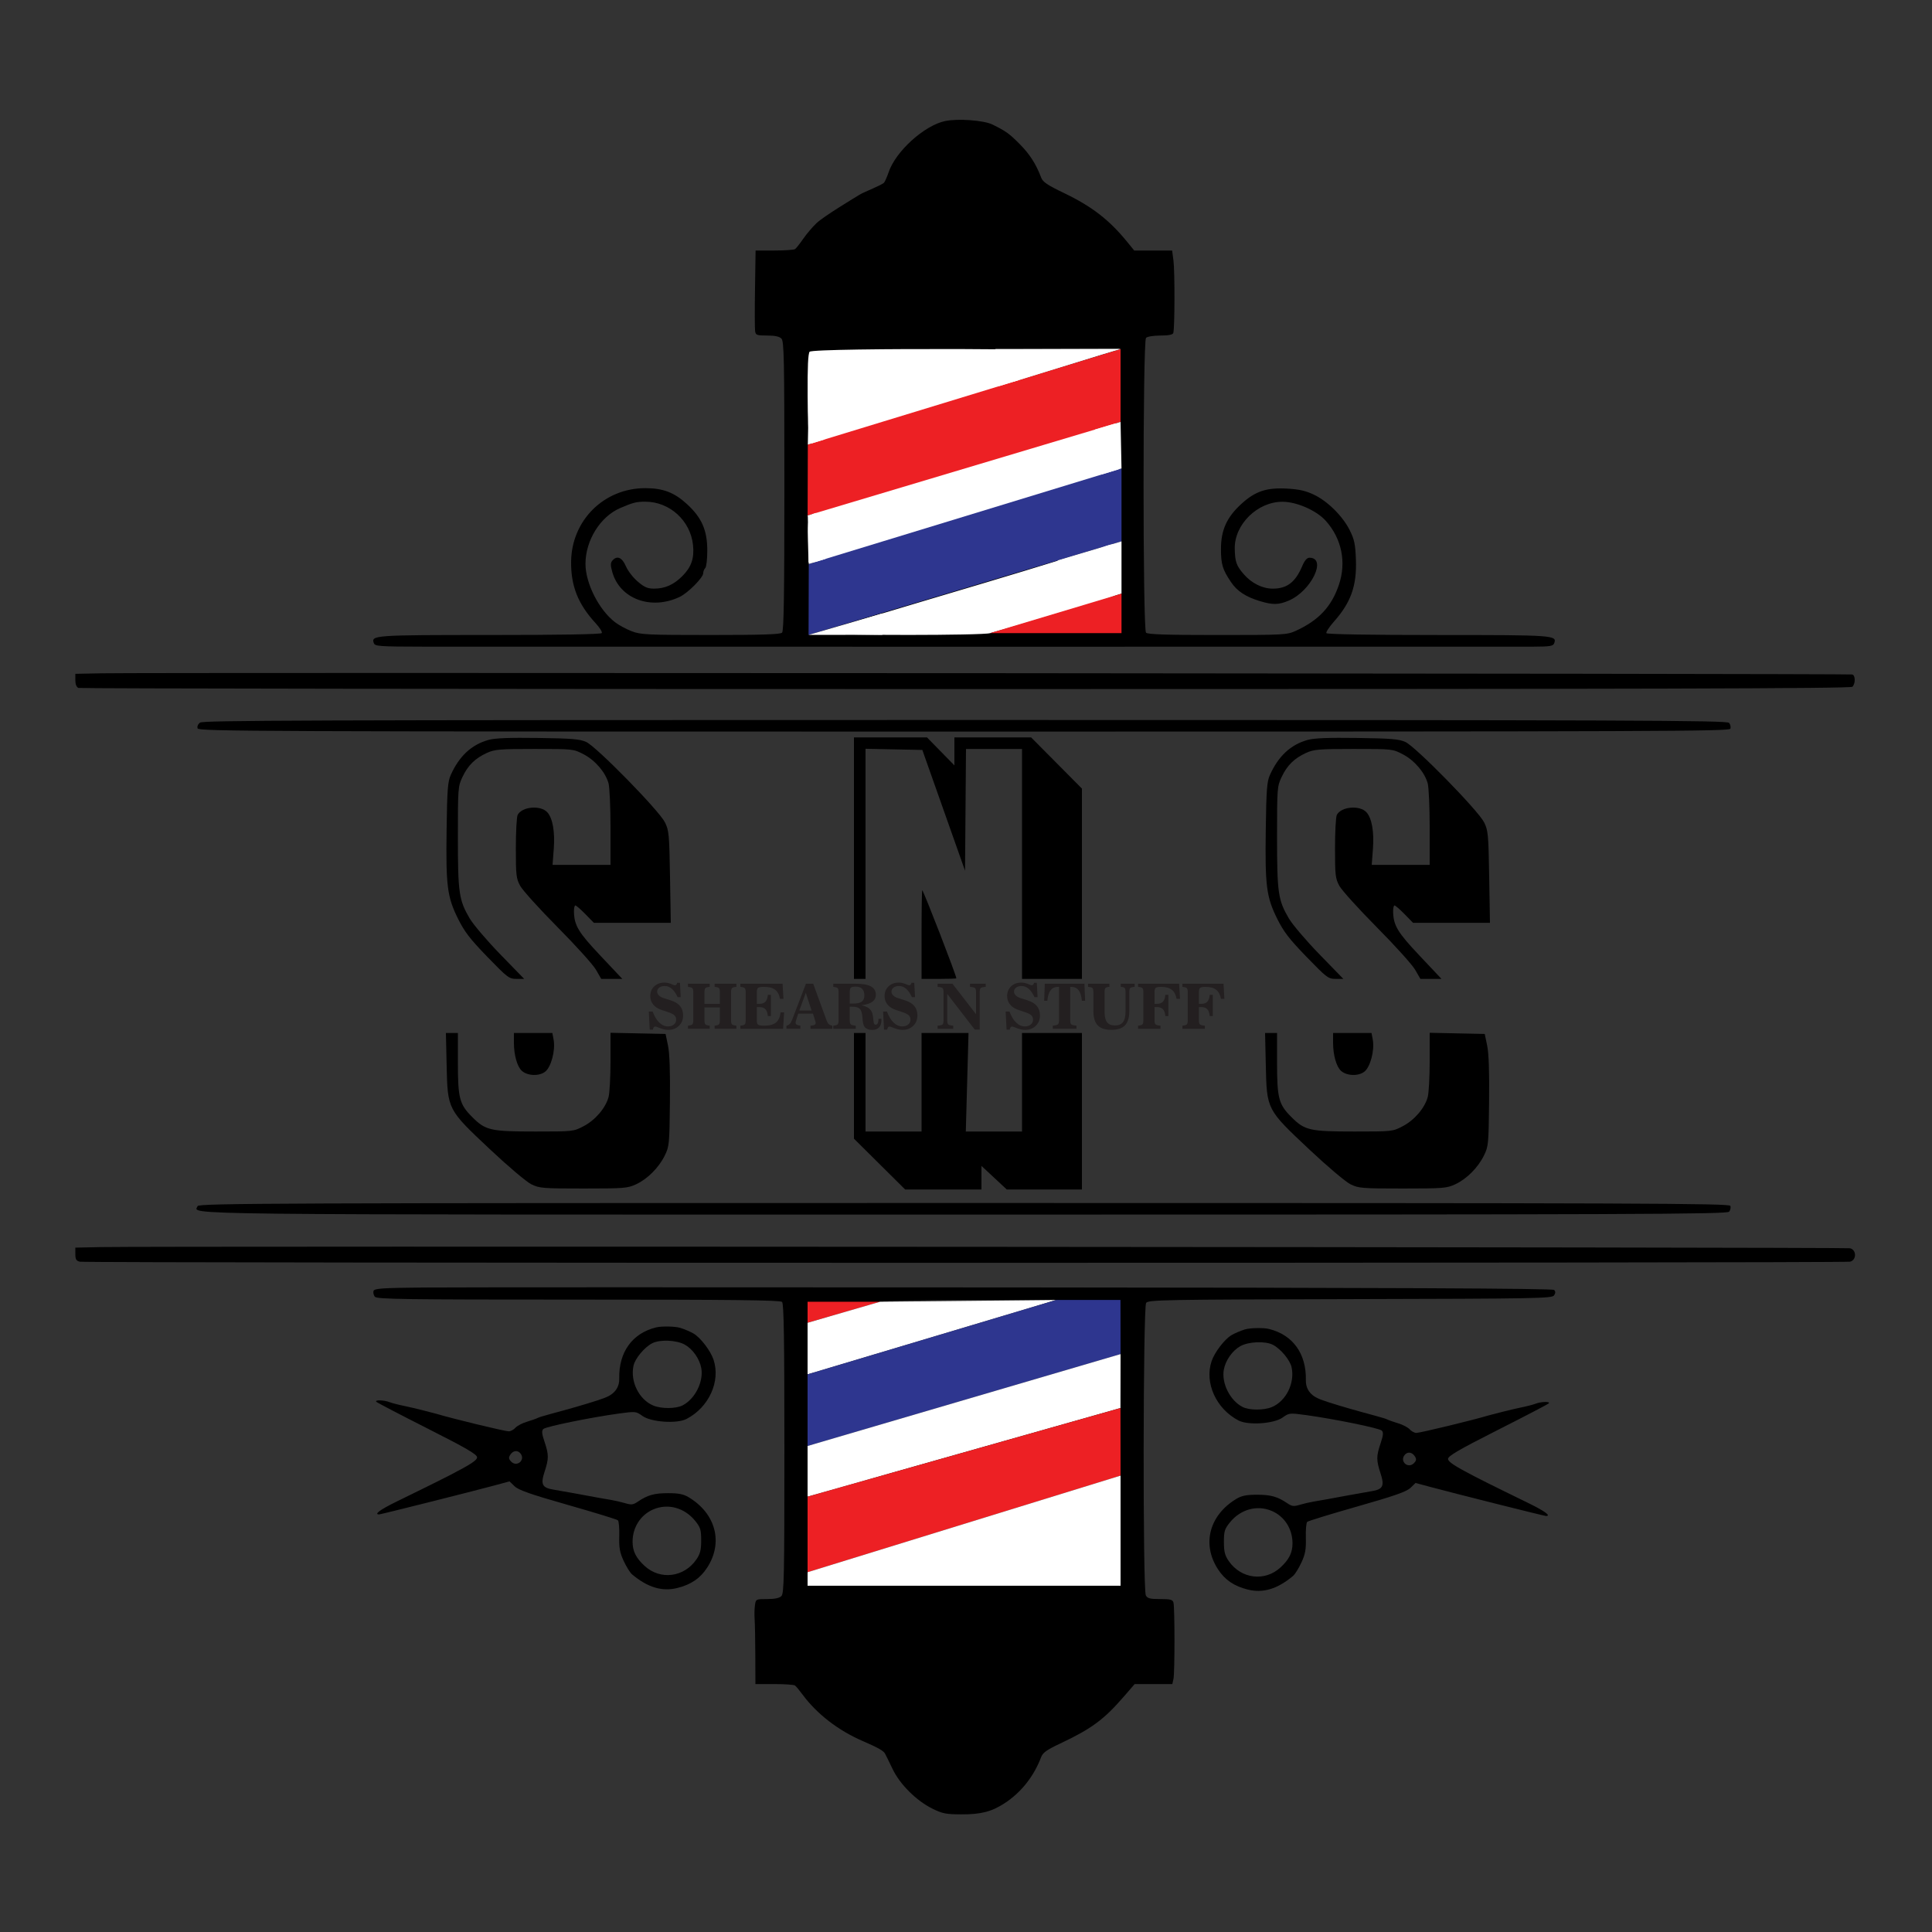 <svg viewBox="0 0 1000 1000" xmlns="http://www.w3.org/2000/svg" id="Layer_1">
  <rect x="0" y="0" width="1000" height="1000" fill="#333333" stroke="none"/>
  <defs>
    <style>
      .cls-1 {
        fill: #ed2024;
      }

      .cls-2 {
        fill: #231f20;
      }

      .cls-3 {
        fill: #fff;
      }

      .cls-4 {
        fill: #2e368f;
      }
    </style>
  </defs>
  <polyline points="418.02 176.67 523.78 174.44 527.78 199.88 415.78 235.11" class="cls-3"></polyline>
  <polygon points="414.89 265.49 582.44 213.11 584.89 253.78 415.78 296.22 414.89 265.49" class="cls-3"></polygon>
  <polygon points="415.78 326.67 582.67 277.78 584.89 316.61 498.97 331.56 414.89 331.56 415.78 326.67" class="cls-3"></polygon>
  <path d="M489.2,62.65c-10.8,2.28-25.63,15.72-29.26,26.52-.74,2.2-1.77,4.58-2.3,5.3-.91,1.24-10.31,4.84-12.55,6.2s-18.8,11.31-22.5,14.86c-2.11,2.02-5.18,5.64-6.9,8.14-1.72,2.5-3.57,4.83-4.15,5.25-.57.41-5.45.75-10.75.75h-9.7l-.3,19.75c-.17,10.9-.14,20.76.05,22,.32,2.04.9,2.25,6.2,2.25,4,0,6.34.49,7.4,1.55,1.38,1.38,1.55,9.7,1.55,76.3,0,56.8-.29,75.04-1.2,75.95-.89.89-10.5,1.2-37,1.2-32.9,0-36.21-.16-40.85-1.95-2.8-1.08-6.61-3.14-8.55-4.62-8.36-6.37-15.38-20.23-15.35-30.33.03-12.1,7.69-24.38,17.95-28.79,6.7-2.88,8.39-3.31,13-3.31,12.64,0,23.41,9.8,24.72,22.5.7,6.8-.87,11.35-5.52,16-4.49,4.49-9,6.5-14.6,6.5-3.42,0-5-.68-8.5-3.65-2.4-2.04-5.11-5.55-6.14-7.95-1.97-4.6-4.61-5.7-6.99-2.9-1.01,1.19-1.02,2.4-.04,5.9,3.9,13.94,20.07,19.92,34.87,12.89,4.3-2.04,12.2-10,12.2-12.29,0-.9.46-2.06,1.05-2.65s1.05-4.65,1.05-9.05c0-10.5-2.84-17.01-10.5-24.04-6.57-6.03-12.4-8.26-21.6-8.26-21.34,0-38.11,16.6-38.38,38-.16,12.6,3.6,22.05,12.69,31.9,2.12,2.3,3.52,4.54,3.18,5.1-.38.64-21.2,1-57.9,1-60.1,0-61.66.11-60.05,4.3.59,1.54,2.95,1.7,25.75,1.74,31.8.04,560.68.04,574.4,0,8.6-.03,10.2-.29,10.75-1.73,1.61-4.19.05-4.3-60.05-4.3-34.7,0-57.52-.37-57.85-.95-.3-.52,1.49-3.25,3.97-6.05,8.72-9.83,11.8-18.5,11.32-31.9-.29-8.1-.79-10.49-3.18-15.3-3.63-7.3-11.44-15.06-18.57-18.44-4.22-2-7.6-2.78-13.7-3.13-10.8-.63-16.65,1.32-23.9,7.96-7.51,6.88-10.5,13.51-10.5,23.31,0,7.9.83,10.63,5.19,17.1,3.18,4.72,7.61,7.63,15.01,9.87,6.7,2.02,9.74,1.95,15-.33,11.6-5.03,19.79-22.14,10.6-22.14-1.3,0-2.5,1.4-3.77,4.4-3.53,8.3-7.86,11.6-15.23,11.6-5.4,0-11.03-2.83-15.12-7.6-3.71-4.33-4.4-6.3-4.55-13-.27-12.59,11.77-24.44,24.77-24.37,7.4.04,17.59,4.54,22.36,9.87,8.25,9.23,10.74,21.4,6.79,33.1-3.82,11.31-10.44,18.39-22.24,23.8-4.65,2.13-5.9,2.2-40.6,2.2-26.5,0-36.11-.31-37-1.2-1.7-1.7-1.7-150.9,0-152.6.68-.68,3.9-1.2,7.4-1.2,4.2,0,6.36-.42,6.7-1.3.78-2.04.85-31.9.09-37.6l-.68-5.1h-19.6l-3.84-4.7c-9.23-11.29-18.26-18.23-32.66-25.13-8.4-4.02-10.82-5.66-11.66-7.87-2.65-7-5.85-12.04-10.94-17.2-5.52-5.6-7.31-6.89-14.31-10.33-4.48-2.2-17.9-3.18-24.5-1.79h0ZM560,188.72c-5.22,1.57-14.9,4.47-21.5,6.45-6.62,1.99-17.6,5.35-24.5,7.5-6.9,2.15-15.19,4.66-18.5,5.6-3.28.93-10.3,2.99-15.5,4.55-5.2,1.56-11.31,3.35-13.5,3.95-2.2.61-24.88,7.45-26,7.9-1.1.44-4.7,1.57-8,2.5-3.3.93-7.21,2.08-8.7,2.55-5.09,1.6-5.61-.65-5.77-24.75-.09-15,.22-21.92,1.03-22.9,1.82-2.19,157.44-1.7,157.44.5,0,0-11.3,4.59-16.5,6.15ZM580,232.12c0,8.5-.3,10.51-1.75,11.8-.96.85-13.25,4.98-27.25,9.15-14,4.17-28.43,8.5-32,9.6-3.62,1.11-9.6,2.93-13.5,4.1-3.9,1.17-32.8,10.18-35,10.76-3.97,1.05-22.8,6.65-27.5,8.18-11.1,3.6-17.01,5.13-20.5,5.28l-4,.18-.3-10.85c-.22-8.1.07-11.41,1.15-13.05,1.44-2.18,5.05-3.52,28.15-10.43,18.2-5.45,30.87-9.23,38-11.34,6.2-1.84,13.7-4.06,23-6.81,14.8-4.38,33.6-9.92,36.9-11.02,6.47-2.16,7.7-2.53,19.6-6.01,4.1-1.2,8.41-2.55,9.5-2.99,1.5-.6,2.44-.3,3.75,1.2,1.42,1.62,1.75,3.95,1.75,12.25h0ZM579.01,283.67c1.43,2.7,1.16,21.15-.33,23.1-1.28,1.67-2.58,2.16-18.18,6.82-5.48,1.64-16.1,4.82-23.5,7.04s-15.31,4.52-17.5,5.1c-2.2.58-5.4,1.48-7.1,2-3.9,1.19-80.33,1.23-82.2.04-.9-.57-1.01-1.13-.3-1.56,1.74-1.06,16.2-5.6,47.6-14.94,30.4-9.04,39.29-11.7,52.5-15.7,7.4-2.24,14.63-4.46,16-4.91,3.27-1.08,15.5-4.7,20.5-6.08,2.2-.6,4.67-1.47,5.5-1.93,2.7-1.5,5.92-1.02,7.01,1.03h0Z"></path>
  <path d="M53.2,348.49l-14.2.28v3.35c0,2.1.6,3.57,1.6,3.95.88.33,207.6.6,459.3.6,354.7,0,457.97-.27,458.9-1.2,1.6-1.6,1.6-5.75,0-6.36-1.32-.5-880.7-1.1-905.6-.61h0Z"></path>
  <path d="M103.55,374.02c-1.1.8-1.61,2.02-1.25,3,.56,1.53,30.1,1.65,396.7,1.65s396.16-.16,396.65-1.5c.29-.8,0-2.2-.65-3-1.06-1.32-47.7-1.5-395.4-1.5s-394.5.22-396.05,1.35h0Z"></path>
  <path d="M252.8,382.99c-8.79,2.48-15.11,8.37-19.51,18.17-1.52,3.39-1.85,7.7-2.13,28.2-.41,29.2.32,34.88,5.88,46.1,3.39,6.85,6.2,10.5,15.21,19.8,10.47,10.8,11.26,11.4,15.05,11.4h4l-12.4-12.75c-6.81-7-13.93-15.37-15.8-18.55-5.56-9.48-6.1-13.2-6.1-42.2,0-25.2.07-26.15,2.37-31,2.86-6.03,6.53-9.65,12.63-12.44,4.04-1.85,6.55-2.06,24.65-2.06,20.1,0,20.16,0,25.45,2.77,6,3.14,11.3,9.32,12.88,15.03.56,2.04,1.02,12.35,1.02,22.95v19.25h-30l.63-8.3c.67-8.8-.56-15.82-3.32-18.9-3.42-3.82-13.08-3-15.36,1.3-.53.99-.95,8.7-.95,17.2,0,14.1.19,15.75,2.25,19.55,1.24,2.29,9.93,11.9,19.35,21.4,9.42,9.5,18.34,19.38,19.85,22l2.75,4.75h10.9l-11.32-12c-11.41-12.1-13.52-15.59-13.7-22.7-.05-1.8.28-3.3.72-3.3s2.76,2,5.2,4.5l4.4,4.5h39.8l-.4-23.75c-.37-22.1-.55-24.06-2.62-28.25-3.01-6.1-35.44-39.21-40.78-41.63-3.27-1.48-7.3-1.82-24.9-2.07-15-.21-22.34.08-25.7,1.03h0Z"></path>
  <polygon points="442 444.17 442 506.67 445 506.67 448 506.67 448 447.12 448 387.57 462.7 387.87 477.4 388.17 488.45 419.42 499.5 450.67 499.75 419.17 500 387.67 514.5 387.67 529 387.67 529 447.17 529 506.67 544.5 506.67 560 506.67 560 457.42 560 408.17 546.85 394.92 533.7 381.67 513.85 381.67 494 381.67 494 388.92 494 396.17 486.9 388.92 479.8 381.67 460.9 381.67 442 381.67 442 444.17 442 444.17"></polygon>
  <path d="M676.8,382.99c-8.79,2.48-15.11,8.37-19.51,18.17-1.52,3.39-1.85,7.7-2.13,28.2-.41,29.2.32,34.88,5.88,46.1,3.39,6.85,6.2,10.5,15.21,19.8,10.47,10.8,11.26,11.4,15.05,11.4h4l-12.4-12.75c-6.81-7-13.93-15.37-15.8-18.55-5.56-9.48-6.1-13.2-6.1-42.2,0-25.2.07-26.15,2.37-31,2.86-6.03,6.53-9.65,12.63-12.44,4.04-1.85,6.55-2.06,24.65-2.06,20.1,0,20.16,0,25.45,2.77,6,3.14,11.3,9.32,12.88,15.03.56,2.04,1.02,12.35,1.02,22.95v19.25h-30l.63-8.3c.67-8.8-.56-15.82-3.32-18.9-3.42-3.82-13.08-3-15.36,1.3-.53.99-.95,8.7-.95,17.2,0,14.1.19,15.75,2.25,19.55,1.24,2.29,9.93,11.9,19.35,21.4,9.42,9.5,18.34,19.38,19.85,22l2.75,4.75h10.9l-11.32-12c-11.41-12.1-13.52-15.59-13.7-22.7-.05-1.8.28-3.3.72-3.3s2.76,2,5.2,4.5l4.4,4.5h39.8l-.4-23.75c-.37-22.1-.55-24.06-2.62-28.25-3.01-6.1-35.44-39.21-40.78-41.63-3.27-1.48-7.3-1.82-24.9-2.07-15-.21-22.34.08-25.7,1.03h0Z"></path>
  <path d="M477,483.52v23.15h9c5,0,9-.13,9-.3,0-1.5-16.62-44.44-17.65-45.6-.19-.22-.35,10.05-.35,22.75h0Z"></path>
  <path d="M231.18,551.47c.52,22.9.42,22.71,22.32,43.31,9.5,8.94,18.99,16.96,21.5,18.19,4.24,2.07,5.8,2.2,27,2.2s22.83-.15,27.2-2.17c5.94-2.74,11.81-8.63,14.9-14.93,2.31-4.71,2.41-5.8,2.65-27.9.17-15.6-.15-24.93-1-29l-1.25-6-14.25-.3-14.25-.3v14.8c0,8.1-.46,16.48-1.02,18.5-1.58,5.71-6.88,11.89-12.88,15.03-5.27,2.76-5.4,2.77-24.8,2.77-23.5,0-25.96-.56-32.9-7.5-6.59-6.59-7.4-9.7-7.4-28.4v-15.1h-6.2l.38,16.8h0Z"></path>
  <path d="M266,539.77c0,6.3,1.71,12.34,4.1,14.49,2.95,2.66,9,2.87,12.1.43,3.11-2.45,5.37-11.12,4.34-16.62l-.64-3.4h-19.9v5.1h0Z"></path>
  <polygon points="442 562.02 442 589.37 455.25 602.52 468.5 615.67 488.25 615.67 508 615.67 508 609.57 508 603.47 514.55 609.57 521.1 615.67 540.55 615.67 560 615.67 560 575.17 560 534.67 544.5 534.67 529 534.67 529 560.17 529 585.67 514.45 585.67 499.9 585.67 500.6 560.17 501.3 534.67 489.15 534.67 477 534.67 477 560.17 477 585.67 462.5 585.67 448 585.67 448 560.17 448 534.67 445 534.67 442 534.67 442 562.02 442 562.02"></polygon>
  <path d="M655.18,551.47c.52,22.9.42,22.71,22.32,43.31,9.5,8.94,18.99,16.96,21.5,18.19,4.24,2.07,5.8,2.2,27,2.2s22.83-.15,27.2-2.17c5.94-2.74,11.81-8.63,14.9-14.93,2.31-4.71,2.41-5.8,2.65-27.9.17-15.6-.15-24.93-1-29l-1.25-6-14.25-.3-14.25-.3v14.8c0,8.1-.46,16.48-1.02,18.5-1.58,5.71-6.88,11.89-12.88,15.03-5.27,2.76-5.4,2.77-24.8,2.77-23.5,0-25.96-.56-32.9-7.5-6.59-6.59-7.4-9.7-7.4-28.4v-15.1h-6.2l.38,16.8h0Z"></path>
  <path d="M690,539.77c0,6.3,1.71,12.34,4.1,14.49,2.95,2.66,9,2.87,12.1.43,3.11-2.45,5.37-11.12,4.34-16.62l-.64-3.4h-19.9v5.1h0Z"></path>
  <path d="M102.29,624.27c-1.77,4.61-21.09,4.4,397.31,4.4,347.7,0,394.34-.18,395.4-1.5.64-.8.94-2.2.65-3-.49-1.34-44.05-1.5-396.65-1.5s-396.15.12-396.71,1.6h0Z"></path>
  <path d="M52.2,645.49l-13.2.28v3.35c0,2.7.45,3.46,2.3,3.93,3.1.78,913.2.77,916.3-.01,3.4-.85,3.4-6.08,0-6.94-2.32-.58-878.8-1.17-905.4-.61h0Z"></path>
  <path d="M219.2,666.42c-21.4.21-25.38.48-25.85,1.75-.29.8.01,2.2.65,3,1.05,1.31,14.4,1.5,105.4,1.5,79.7,0,104.48.28,105.4,1.2s1.2,19.15,1.2,75.95c0,66.6-.17,74.92-1.55,76.3-1.06,1.06-3.4,1.55-7.4,1.55-5.8,0-5.85.03-6.3,3.25-.25,1.79-.31,5.05-.15,7.25.16,2.2.32,10.65.35,18.75l.05,14.75h9.75c5.4,0,10.2.33,10.75.75.55.41,2.33,2.55,3.95,4.75,7.36,9.96,18.45,18.52,31.05,23.97,7.9,3.41,10.77,5.03,11.59,6.53.45.83,2.21,4.4,3.93,8,3.81,7.95,12.28,16.37,20.58,20.48,5.18,2.56,7,2.93,14.9,2.96,10.2.05,15.82-1.4,22.5-5.77,8.59-5.62,15.11-13.87,18.94-23.97.83-2.18,2.96-3.69,9.66-6.85,16.4-7.72,22.81-12.45,33.34-24.65l5.36-6.2h19.5l.59-2.7c.7-3.2.69-36.85-.01-39.5-.39-1.49-1.58-1.8-6.88-1.8s-6.58-.33-7.42-1.9c-1.61-3-1.45-149.22.16-151.4,1.16-1.57,8.96-1.72,105.66-1.95,97.5-.23,104.47-.36,105.5-1.95.78-1.2.78-2.02,0-2.8s-83.9-1.16-280.5-1.3c-153.7-.11-290.78-.09-304.7.05h0ZM538.5,673.65c1.87.76,1.8.9-1,2.01-3.24,1.28-24,7.75-29,9.04-1.66.43-6.8,1.9-11.5,3.3-32.9,9.78-50.9,15.12-60,17.79-5.8,1.7-11.8,3.57-13.4,4.17-4.48,1.69-5.6-.79-5.6-12.39s.77-12.67,8-15.17c8.2-2.84,21.68-6.77,29.5-8.61,4.9-1.15,80.23-1.28,83-.14h0ZM580,712.57c0,13-.76,14.41-9,16.68-13.7,3.78-55.36,16.19-58.5,17.43-1.11.44-4,1.35-6.5,2.04-2.45.68-7,2.05-10,3-3.01.96-8.9,2.75-13,3.95-4.1,1.2-8.63,2.56-10,3-1.39.44-4.5,1.33-7,2-2.5.67-5.39,1.55-6.5,1.99-2.1.82-17.7,5.61-23.2,7.11-1.82.5-5,1.39-7.1,1.99-7.9,2.27-8.49,2.29-9.86.41-1.75-2.4-1.8-21.32-.06-23.6.67-.88,5.92-3.03,11.72-4.8,5.8-1.77,11.62-3.58,13-4.05,1.39-.47,5.7-1.78,9.7-2.94,14.8-4.3,21.98-6.46,30.8-9.25,5-1.59,16.4-5.1,29.5-8.89,4.1-1.18,16.85-4.78,19.95-5.82,3.1-1.03,7.54-2.4,10.05-3.1,4.52-1.26,32.3-9.71,34.3-8.76,1.46.7,1.7,2.31,1.7,11.61h0ZM578.71,763.97c.57,1.26,1.07,13.3,1.19,28.3.17,21.7-.04,26.3-1.2,27.26-2,1.66-157.4,1.66-159.4,0-2.64-2.19-.54-10.02,2.6-11.59.36-.18,11-3.15,15.1-4.33,4.1-1.18,8.63-2.52,10-2.97,5.62-1.84,32.4-9.88,40-12,1.91-.53,6.4-1.88,9.9-2.98,3.5-1.09,35.3-10.54,38.6-11.45,3.3-.91,8.7-2.57,12-3.7,3.3-1.13,7.35-2.41,9-2.85,1.65-.44,6.6-1.92,11-3.29q10-3.11,11.21-.41h0Z"></path>
  <path d="M644.4,688.09c-2.3.71-5.37,2.03-7,2.99-3.6,2.14-8.74,8.88-10.29,13.48-3.76,11.21,2.39,24.7,13.99,30.7,5,2.58,18.3,1.68,22.8-1.56,3.32-2.39,3.6-2.42,12-1.27,14.6,1.99,38.05,6.78,39.3,8.03.93.93.8,2.4-.61,6.6-2.25,6.71-2.26,8.7-.04,15.5,2.16,6.6,1.3,8.32-4.65,9.29-2.42.39-7.1,1.22-10.4,1.83-11.5,2.14-16.05,2.96-19.5,3.52-1.89.31-5.2,1.07-7.2,1.67-3.2.95-4.08.84-6.5-.8-5.09-3.45-8.5-4.4-15.7-4.4-5.4,0-7.94.5-10.6,2.1-14.1,8.46-18.04,23.52-9.56,36.5,3.59,5.5,8.26,8.68,15.36,10.47,7.9,1.99,15.4-.26,23.5-7.06,1-.84,2.91-3.91,4.3-6.91,2.03-4.38,2.46-6.8,2.3-12.8-.11-4.1.2-7.78.7-8.25.49-.47,12.15-4.05,25.85-7.95,19.3-5.49,25.55-7.68,27.6-9.65l2.65-2.55,7.9,2.13c12.1,3.26,58.73,14.97,59.6,14.97,2.82,0-.5-2.46-8.9-6.58-5.4-2.65-20.1-9.78-27.8-13.77-10.6-5.49-14-7.72-14-9.2s5.5-4.73,25.7-14.95c14.1-7.13,26.04-13.36,26.45-13.8.99-1.06-4.05-.92-6.85.19-1.27.5-5,1.45-8.3,2.11-3.3.66-14.3,3.43-16,3.94-7.8,2.37-35.41,9.06-37.4,9.06-.97,0-2.56-.85-3.45-1.85-.89-1-3.6-2.42-5.9-3.1-2.3-.68-5.05-1.66-6-2.15-.96-.5-11.05-3.19-13.25-3.79-7.5-2.04-17.98-5.22-20.3-6.17-1.3-.53-8.47-2.54-8.29-10.24.31-13.7-6.73-23.47-19.11-26.51-2.89-.71-9.85-.56-12.4.24h0ZM658.9,696.09c4,2.09,8.81,7.87,9.62,11.57,1.79,8.2-2.84,17.55-10.22,20.64-4.2,1.75-11.71,1.71-15.2-.09-6.47-3.33-10.95-12.34-9.64-19.34.9-4.8,4.44-9.82,8.54-12.1,4.3-2.39,12.94-2.74,16.9-.68h0ZM732.37,753.87c.88,1.4.75,2.18-.57,3.5-3.04,3.03-7.48-1-4.74-4.3,1.54-1.85,3.87-1.5,5.31.8h0ZM658.3,782.07c6.54,2.81,10.7,9.29,10.7,16.69,0,4.9-1.73,8.4-6.2,12.53-8.11,7.5-20.43,5.97-26.83-3.33-1.98-2.88-2.48-4.85-2.48-9.85,0-5.5.37-6.71,3.05-10.05,5.52-6.88,14.15-9.25,21.75-5.99h0Z"></path>
  <path d="M352.03,687.29c-2.55-.79-9.51-.94-12.4-.24-12.37,3.03-19.42,12.81-19.11,26.51.17,7.7-6.99,9.71-8.29,10.24-2.32.95-12.8,4.13-20.3,6.17-2.2.6-12.29,3.29-13.25,3.79-.95.49-3.7,1.47-6,2.15-2.3.68-5.01,2.1-5.9,3.1-.89,1-2.48,1.85-3.45,1.85-1.99,0-29.6-6.69-37.4-9.06-1.7-.52-12.7-3.28-16-3.94-3.3-.66-7.04-1.61-8.3-2.11-2.8-1.11-7.84-1.25-6.85-.19.41.44,12.35,6.67,26.45,13.8,20.2,10.22,25.7,13.42,25.7,14.95s-3.4,3.71-14,9.2c-7.7,3.99-22.4,11.11-27.8,13.77-8.4,4.13-11.72,6.58-8.9,6.58.87,0,47.5-11.71,59.6-14.97l7.9-2.13,2.65,2.55c2.05,1.97,8.3,4.16,27.6,9.65,13.7,3.9,25.36,7.48,25.85,7.95.5.47.81,4.15.7,8.25-.16,6,.27,8.42,2.3,12.8,1.39,3,3.3,6.07,4.3,6.91,8.1,6.8,15.6,9.05,23.5,7.06,7.1-1.79,11.77-4.97,15.36-10.47,8.48-12.98,4.54-28.04-9.56-36.5-2.66-1.6-5.2-2.1-10.6-2.1-7.2,0-10.61.96-15.7,4.4-2.42,1.64-3.3,1.75-6.5.8-2-.59-5.31-1.36-7.2-1.67-3.45-.56-8-1.38-19.5-3.52-3.3-.61-7.98-1.44-10.4-1.83-5.95-.97-6.81-2.69-4.65-9.29,2.22-6.8,2.22-8.79-.04-15.5-1.41-4.2-1.55-5.67-.61-6.6,1.25-1.25,24.7-6.04,39.3-8.03,8.4-1.14,8.68-1.11,12,1.27,4.5,3.23,17.8,4.14,22.8,1.56,11.6-6,17.75-19.49,13.99-30.7-1.54-4.6-6.69-11.34-10.29-13.48-1.63-.97-4.7-2.28-7-2.99h0ZM337.53,695.29c3.96-2.07,12.6-1.72,16.9.68,4.1,2.28,7.64,7.3,8.54,12.1,1.31,7-3.17,16.01-9.64,19.34-3.49,1.8-11,1.85-15.2.09-7.38-3.08-12.01-12.44-10.22-20.64.81-3.7,5.62-9.49,9.62-11.57h0ZM264.06,753.07c1.44-2.3,3.77-2.65,5.31-.8,2.74,3.3-1.7,7.33-4.74,4.3-1.32-1.32-1.45-2.1-.57-3.5h0ZM338.13,781.27c7.6-3.26,16.23-.88,21.75,5.99,2.68,3.34,3.05,4.55,3.05,10.05,0,5-.5,6.97-2.48,9.85-6.39,9.3-18.71,10.83-26.83,3.33-4.47-4.13-6.2-7.63-6.2-12.53,0-7.4,4.16-13.88,10.7-16.69h0Z"></path>
  <polygon points="580 180.65 580 218.38 418.02 266.81 418.13 230.11 580 180.65" class="cls-1"></polygon>
  <polygon points="580.49 242.46 580.49 280.19 418.51 328.62 418.62 291.92 580.49 242.46" class="cls-4"></polygon>
  <polygon points="579.41 180.65 521.48 180.81 524.71 197.54 579.41 180.65" class="cls-3"></polygon>
  <polygon points="419.06 182.07 418.13 230.11 426.75 227.48 419.06 182.07" class="cls-3"></polygon>
  <polyline points="418.02 266.81 422.44 265.49 427.3 289.27 418.62 291.92 418.13 267.41" class="cls-3"></polyline>
  <polygon points="580 218.38 580.49 242.46 570.43 245.53 566.8 222.32 580 218.38" class="cls-3"></polygon>
  <polygon points="570.38 183.44 580 180.65 515.26 180.65 517.05 199.88 570.38 183.44" class="cls-3"></polygon>
  <polygon points="580.49 280.19 547.45 290.07 550.38 316.61 580.49 307.26 580.49 280.19" class="cls-3"></polygon>
  <polygon points="512.4 327.71 580.49 327.71 580.49 307.26 512.4 327.71" class="cls-1"></polygon>
  <polygon points="455.5 673.79 418 673.79 418 684.67 455.5 673.79" class="cls-1"></polygon>
  <polygon points="418 711.36 418 684.67 455.5 673.79 546.67 672.86 418 711.36" class="cls-3"></polygon>
  <polygon points="418.51 328.62 456.7 317.49 456.7 328.58 418.51 328.62" class="cls-3"></polygon>
  <polygon points="418 711.36 418 748.44 580 700.88 579.95 672.86 546.67 672.86 418 711.36" class="cls-4"></polygon>
  <polygon points="418 774.67 418 748.44 580 700.88 579.95 728.79 418 774.67" class="cls-3"></polygon>
  <polygon points="418 813.78 418 774.67 579.95 728.79 580 763.78 418 813.78" class="cls-1"></polygon>
  <polyline points="580 819.33 580 763.78 418 813.78 418 820.77 580 820.77" class="cls-3"></polyline>
  <g>
    <path d="M336.29,532.95l-.48-9.38h1.98c.95,2.51,2.1,4.42,3.47,5.73,1.36,1.31,2.88,1.97,4.53,1.97,1.23,0,2.23-.33,3.02-.98s1.17-1.49,1.17-2.5c0-.93-.3-1.68-.91-2.27s-1.7-1.13-3.27-1.64l-3.42-1.16c-1.84-.6-3.27-1.53-4.28-2.77-1.01-1.24-1.52-2.69-1.52-4.36,0-2.07.68-3.76,2.05-5.06,1.36-1.3,3.15-1.95,5.34-1.95.48,0,.98.05,1.51.16.53.1,1.13.28,1.82.52.32.11.64.25.95.39s.48.22.5.22c.04,0,.13.02.27.05.14.03.25.05.34.05.27,0,.5-.11.7-.33.2-.22.34-.53.44-.94l1.44-.02.39,7.45h-1.59c-.91-1.95-1.91-3.4-3.02-4.35-1.1-.95-2.33-1.43-3.67-1.43-1.17,0-2.11.27-2.83.82s-1.08,1.25-1.08,2.12c0,.72.31,1.38.94,1.98s1.49,1.07,2.61,1.41l3.45,1.09c2.17.69,3.78,1.67,4.84,2.95s1.59,2.89,1.59,4.83c0,2.21-.72,4.01-2.16,5.41s-3.29,2.1-5.56,2.1c-.55,0-1.12-.05-1.7-.16s-1.3-.31-2.16-.6c-.3-.09-.78-.28-1.44-.55s-1.14-.41-1.45-.41-.56.15-.77.44c-.21.29-.34.68-.39,1.17h-1.66Z" class="cls-2"></path>
    <path d="M367.35,509.17v1.62c-1.15.11-1.89.33-2.22.65-.33.32-.5,1-.5,2.04v6.12h7.97v-6.12c0-1.04-.16-1.72-.49-2.04s-1.07-.53-2.23-.65v-1.62h11.27v1.62c-1.16.1-1.9.32-2.24.64-.34.32-.51,1-.51,2.05v14.7c0,1.04.17,1.72.51,2.05.34.32,1.09.54,2.24.64v1.62h-11.27v-1.62c1.16-.11,1.9-.33,2.23-.65s.49-1,.49-2.04v-6.73h-7.97v6.73c0,1.04.17,1.72.5,2.04.33.32,1.07.53,2.22.65v1.62h-11.25v-1.62c1.16-.1,1.9-.32,2.24-.64.34-.32.51-1,.51-2.05v-14.7c0-1.03-.17-1.71-.51-2.03-.34-.32-1.09-.54-2.24-.66v-1.62h11.25Z" class="cls-2"></path>
    <path d="M383.21,532.5v-1.62c1.16-.1,1.9-.32,2.24-.64.34-.32.51-1,.51-2.05v-14.7c0-1.04-.17-1.72-.51-2.05-.34-.32-1.09-.54-2.24-.64v-1.62h21.84l.48,7.84h-1.8c-.41-2.2-1.26-3.78-2.55-4.76-1.29-.97-3.19-1.46-5.7-1.46-1.56,0-2.58.16-3.05.48s-.7,1.05-.7,2.21v6.09h1.41c1.35,0,2.37-.37,3.05-1.11.68-.74,1.1-1.92,1.24-3.53h1.59v10.97h-1.59c-.15-1.61-.56-2.79-1.24-3.53-.68-.74-1.7-1.11-3.05-1.11h-1.41v6.92c0,1.17.24,1.91.71,2.22.47.31,1.53.47,3.16.47,2.71,0,4.72-.54,6.03-1.61s2.12-2.83,2.42-5.28h1.8l-.52,8.52h-22.14Z" class="cls-2"></path>
    <path d="M407.07,532.5v-1.62c.7-.15,1.26-.44,1.7-.88.43-.44.86-1.2,1.29-2.3l7.09-18.53h3.75l6.91,18.91c.35.97.75,1.65,1.18,2.03.43.39,1.04.64,1.84.77v1.62h-11.33v-1.62c1.01-.06,1.71-.2,2.1-.41s.59-.55.59-1.02c0-.19-.07-.52-.22-1-.02-.06-.03-.1-.03-.11l-1.16-3.69h-7.62l-.95,2.91-.03.11c-.26.76-.39,1.3-.39,1.62,0,.47.18.82.53,1.05.35.23,1,.41,1.94.53v1.62h-7.17ZM413.72,523.03h6.34l-2.98-9.16-3.36,9.16Z" class="cls-2"></path>
    <path d="M439.83,528.19c0,1.04.18,1.72.55,2.04.36.32,1.22.53,2.56.65v1.62h-11.64v-1.62c1.16-.1,1.9-.32,2.24-.64.34-.32.51-1,.51-2.05v-14.7c0-1.04-.17-1.72-.51-2.05-.34-.32-1.09-.54-2.24-.64v-1.62h11.73c3.51,0,6.11.47,7.79,1.4,1.68.93,2.52,2.38,2.52,4.34,0,1.52-.62,2.73-1.85,3.62s-3.1,1.48-5.59,1.76c1.62.36,2.9.9,3.83,1.61.93.71,1.53,1.6,1.81,2.67.23.83.4,1.92.52,3.25.05.52.09.89.12,1.11.09.57.22.96.37,1.15.15.19.38.29.68.29.48,0,.85-.26,1.1-.78.25-.52.38-1.28.38-2.27l1.5.02c.01.08.02.18.02.28,0,.1,0,.26,0,.47,0,1.6-.41,2.84-1.24,3.7s-2,1.3-3.52,1.3c-.9,0-1.67-.13-2.34-.4-.66-.27-1.2-.65-1.6-1.16-.59-.76-.96-2.22-1.09-4.39-.01-.18-.02-.32-.03-.42-.15-2.32-.62-3.86-1.44-4.61-.4-.35-.89-.62-1.49-.79-.6-.17-1.35-.26-2.26-.26h-1.41v7.14ZM439.83,513.42v6.02h1.77c2.07,0,3.56-.33,4.45-.99.9-.66,1.34-1.75,1.34-3.26s-.38-2.59-1.14-3.36c-.76-.77-1.86-1.16-3.31-1.16-1.28,0-2.12.18-2.52.53-.4.35-.59,1.09-.59,2.22Z" class="cls-2"></path>
    <path d="M457.57,532.95l-.48-9.38h1.98c.95,2.51,2.1,4.42,3.47,5.73,1.36,1.31,2.88,1.97,4.53,1.97,1.23,0,2.23-.33,3.02-.98s1.17-1.49,1.17-2.5c0-.93-.3-1.68-.91-2.27s-1.7-1.13-3.27-1.64l-3.42-1.16c-1.84-.6-3.27-1.53-4.28-2.77-1.01-1.24-1.52-2.69-1.52-4.36,0-2.07.68-3.76,2.05-5.06,1.36-1.3,3.15-1.95,5.34-1.95.48,0,.98.05,1.51.16.53.1,1.13.28,1.82.52.32.11.64.25.95.39s.48.22.5.22c.04,0,.13.02.27.05.14.03.25.05.34.05.27,0,.5-.11.7-.33.2-.22.34-.53.44-.94l1.44-.02.39,7.45h-1.59c-.91-1.95-1.91-3.4-3.02-4.35-1.1-.95-2.33-1.43-3.67-1.43-1.17,0-2.11.27-2.83.82s-1.08,1.25-1.08,2.12c0,.72.31,1.38.94,1.98s1.49,1.07,2.61,1.41l3.45,1.09c2.17.69,3.78,1.67,4.84,2.95s1.59,2.89,1.59,4.83c0,2.21-.72,4.01-2.16,5.41s-3.29,2.1-5.56,2.1c-.55,0-1.12-.05-1.7-.16s-1.3-.31-2.16-.6c-.3-.09-.78-.28-1.44-.55s-1.14-.41-1.45-.41-.56.15-.77.44c-.21.29-.34.68-.39,1.17h-1.66Z" class="cls-2"></path>
    <path d="M505.19,524.92v-11.44c0-1.08-.19-1.78-.57-2.09-.38-.31-1.23-.51-2.54-.59v-1.62h8.12v1.62c-1.34.08-2.2.28-2.56.6-.37.32-.55,1.01-.55,2.09v19.41h-2.58l-14.22-18.44v13.73c0,1.07.18,1.77.55,2.09.36.32,1.22.52,2.56.6v1.62h-8.09v-1.62c1.34-.1,2.19-.31,2.54-.61.35-.3.52-1,.52-2.08v-14.7c0-1.08-.17-1.78-.52-2.08-.35-.3-1.2-.5-2.54-.61v-1.62h7.67l12.2,15.75Z" class="cls-2"></path>
    <path d="M521,532.95l-.48-9.38h1.98c.95,2.51,2.1,4.42,3.47,5.73,1.36,1.31,2.88,1.97,4.53,1.97,1.23,0,2.23-.33,3.02-.98s1.17-1.49,1.17-2.5c0-.93-.3-1.68-.91-2.27s-1.7-1.13-3.27-1.64l-3.42-1.16c-1.84-.6-3.27-1.53-4.28-2.77-1.01-1.24-1.52-2.69-1.52-4.36,0-2.07.68-3.76,2.05-5.06,1.36-1.3,3.15-1.95,5.34-1.95.48,0,.98.05,1.51.16.53.1,1.13.28,1.82.52.32.11.64.25.95.39s.48.22.5.22c.04,0,.13.02.27.05.13.03.25.05.34.05.27,0,.5-.11.7-.33.2-.22.34-.53.44-.94l1.44-.02.39,7.45h-1.59c-.91-1.95-1.91-3.4-3.02-4.35-1.1-.95-2.33-1.43-3.67-1.43-1.17,0-2.11.27-2.83.82s-1.08,1.25-1.08,2.12c0,.72.31,1.38.94,1.98s1.49,1.07,2.61,1.41l3.45,1.09c2.17.69,3.78,1.67,4.84,2.95s1.59,2.89,1.59,4.83c0,2.21-.72,4.01-2.16,5.41s-3.29,2.1-5.56,2.1c-.55,0-1.12-.05-1.7-.16s-1.3-.31-2.16-.6c-.3-.09-.78-.28-1.44-.55s-1.14-.41-1.45-.41-.56.15-.77.44c-.21.29-.34.68-.39,1.17h-1.66Z" class="cls-2"></path>
    <path d="M548.15,510.8h-.45c-1.7,0-3,.58-3.89,1.73-.9,1.15-1.47,2.98-1.72,5.48h-1.62l.31-8.83h20.52l.36,8.83h-1.67c-.24-2.5-.81-4.33-1.7-5.48-.9-1.15-2.19-1.73-3.89-1.73h-.45v17.39c0,1.02.19,1.7.57,2.02.38.33,1.27.55,2.66.66v1.62h-12.25v-1.62c1.4-.11,2.28-.34,2.66-.66.38-.33.57-1,.57-2.02v-17.39Z" class="cls-2"></path>
    <path d="M565.93,513.48c0-1.1-.17-1.81-.5-2.11-.33-.3-1.09-.5-2.28-.58v-1.62h11.08v1.62c-1.02.06-1.69.25-2.02.56-.32.31-.48,1.02-.48,2.12v10.31c0,2.45.43,4.23,1.28,5.34.85,1.11,2.22,1.66,4.09,1.66s3.24-.57,4.13-1.7,1.34-2.9,1.34-5.3v-10.31c0-1.1-.16-1.81-.48-2.12-.32-.31-.99-.5-2-.56v-1.62h7.22v1.62c-1.18.08-1.94.28-2.27.58-.34.3-.51,1-.51,2.11v9.83c0,3.39-.75,5.85-2.23,7.41-1.49,1.55-3.85,2.33-7.08,2.33s-5.57-.78-7.05-2.34-2.23-4.02-2.23-7.4v-9.83Z" class="cls-2"></path>
    <path d="M597.58,528.19c0,1.04.19,1.72.56,2.05s1.21.54,2.52.64v1.62h-11.61v-1.62c1.16-.1,1.9-.32,2.24-.64.34-.32.51-1,.51-2.05v-14.7c0-1.04-.17-1.72-.51-2.05-.34-.32-1.09-.54-2.24-.64v-1.62h21.27l.45,7.84h-1.77c-.38-2.14-1.2-3.71-2.48-4.71-1.28-1-3.07-1.51-5.38-1.51-1.47,0-2.43.16-2.88.48s-.68,1.05-.68,2.21v6.09h1.31c1.35,0,2.37-.37,3.05-1.11.68-.74,1.1-1.92,1.24-3.53h1.59v10.97h-1.59c-.15-1.61-.56-2.79-1.24-3.53-.68-.74-1.7-1.11-3.05-1.11h-1.31v6.92Z" class="cls-2"></path>
    <path d="M620.55,528.19c0,1.04.19,1.72.56,2.05s1.21.54,2.52.64v1.62h-11.61v-1.62c1.16-.1,1.9-.32,2.24-.64.34-.32.51-1,.51-2.05v-14.7c0-1.04-.17-1.72-.51-2.05-.34-.32-1.09-.54-2.24-.64v-1.62h21.27l.45,7.84h-1.77c-.38-2.14-1.2-3.71-2.48-4.71-1.28-1-3.07-1.51-5.38-1.51-1.47,0-2.43.16-2.88.48s-.68,1.05-.68,2.21v6.09h1.31c1.35,0,2.37-.37,3.05-1.11.68-.74,1.1-1.92,1.24-3.53h1.59v10.97h-1.59c-.15-1.61-.56-2.79-1.24-3.53-.68-.74-1.7-1.11-3.05-1.11h-1.31v6.92Z" class="cls-2"></path>
  </g>
</svg>